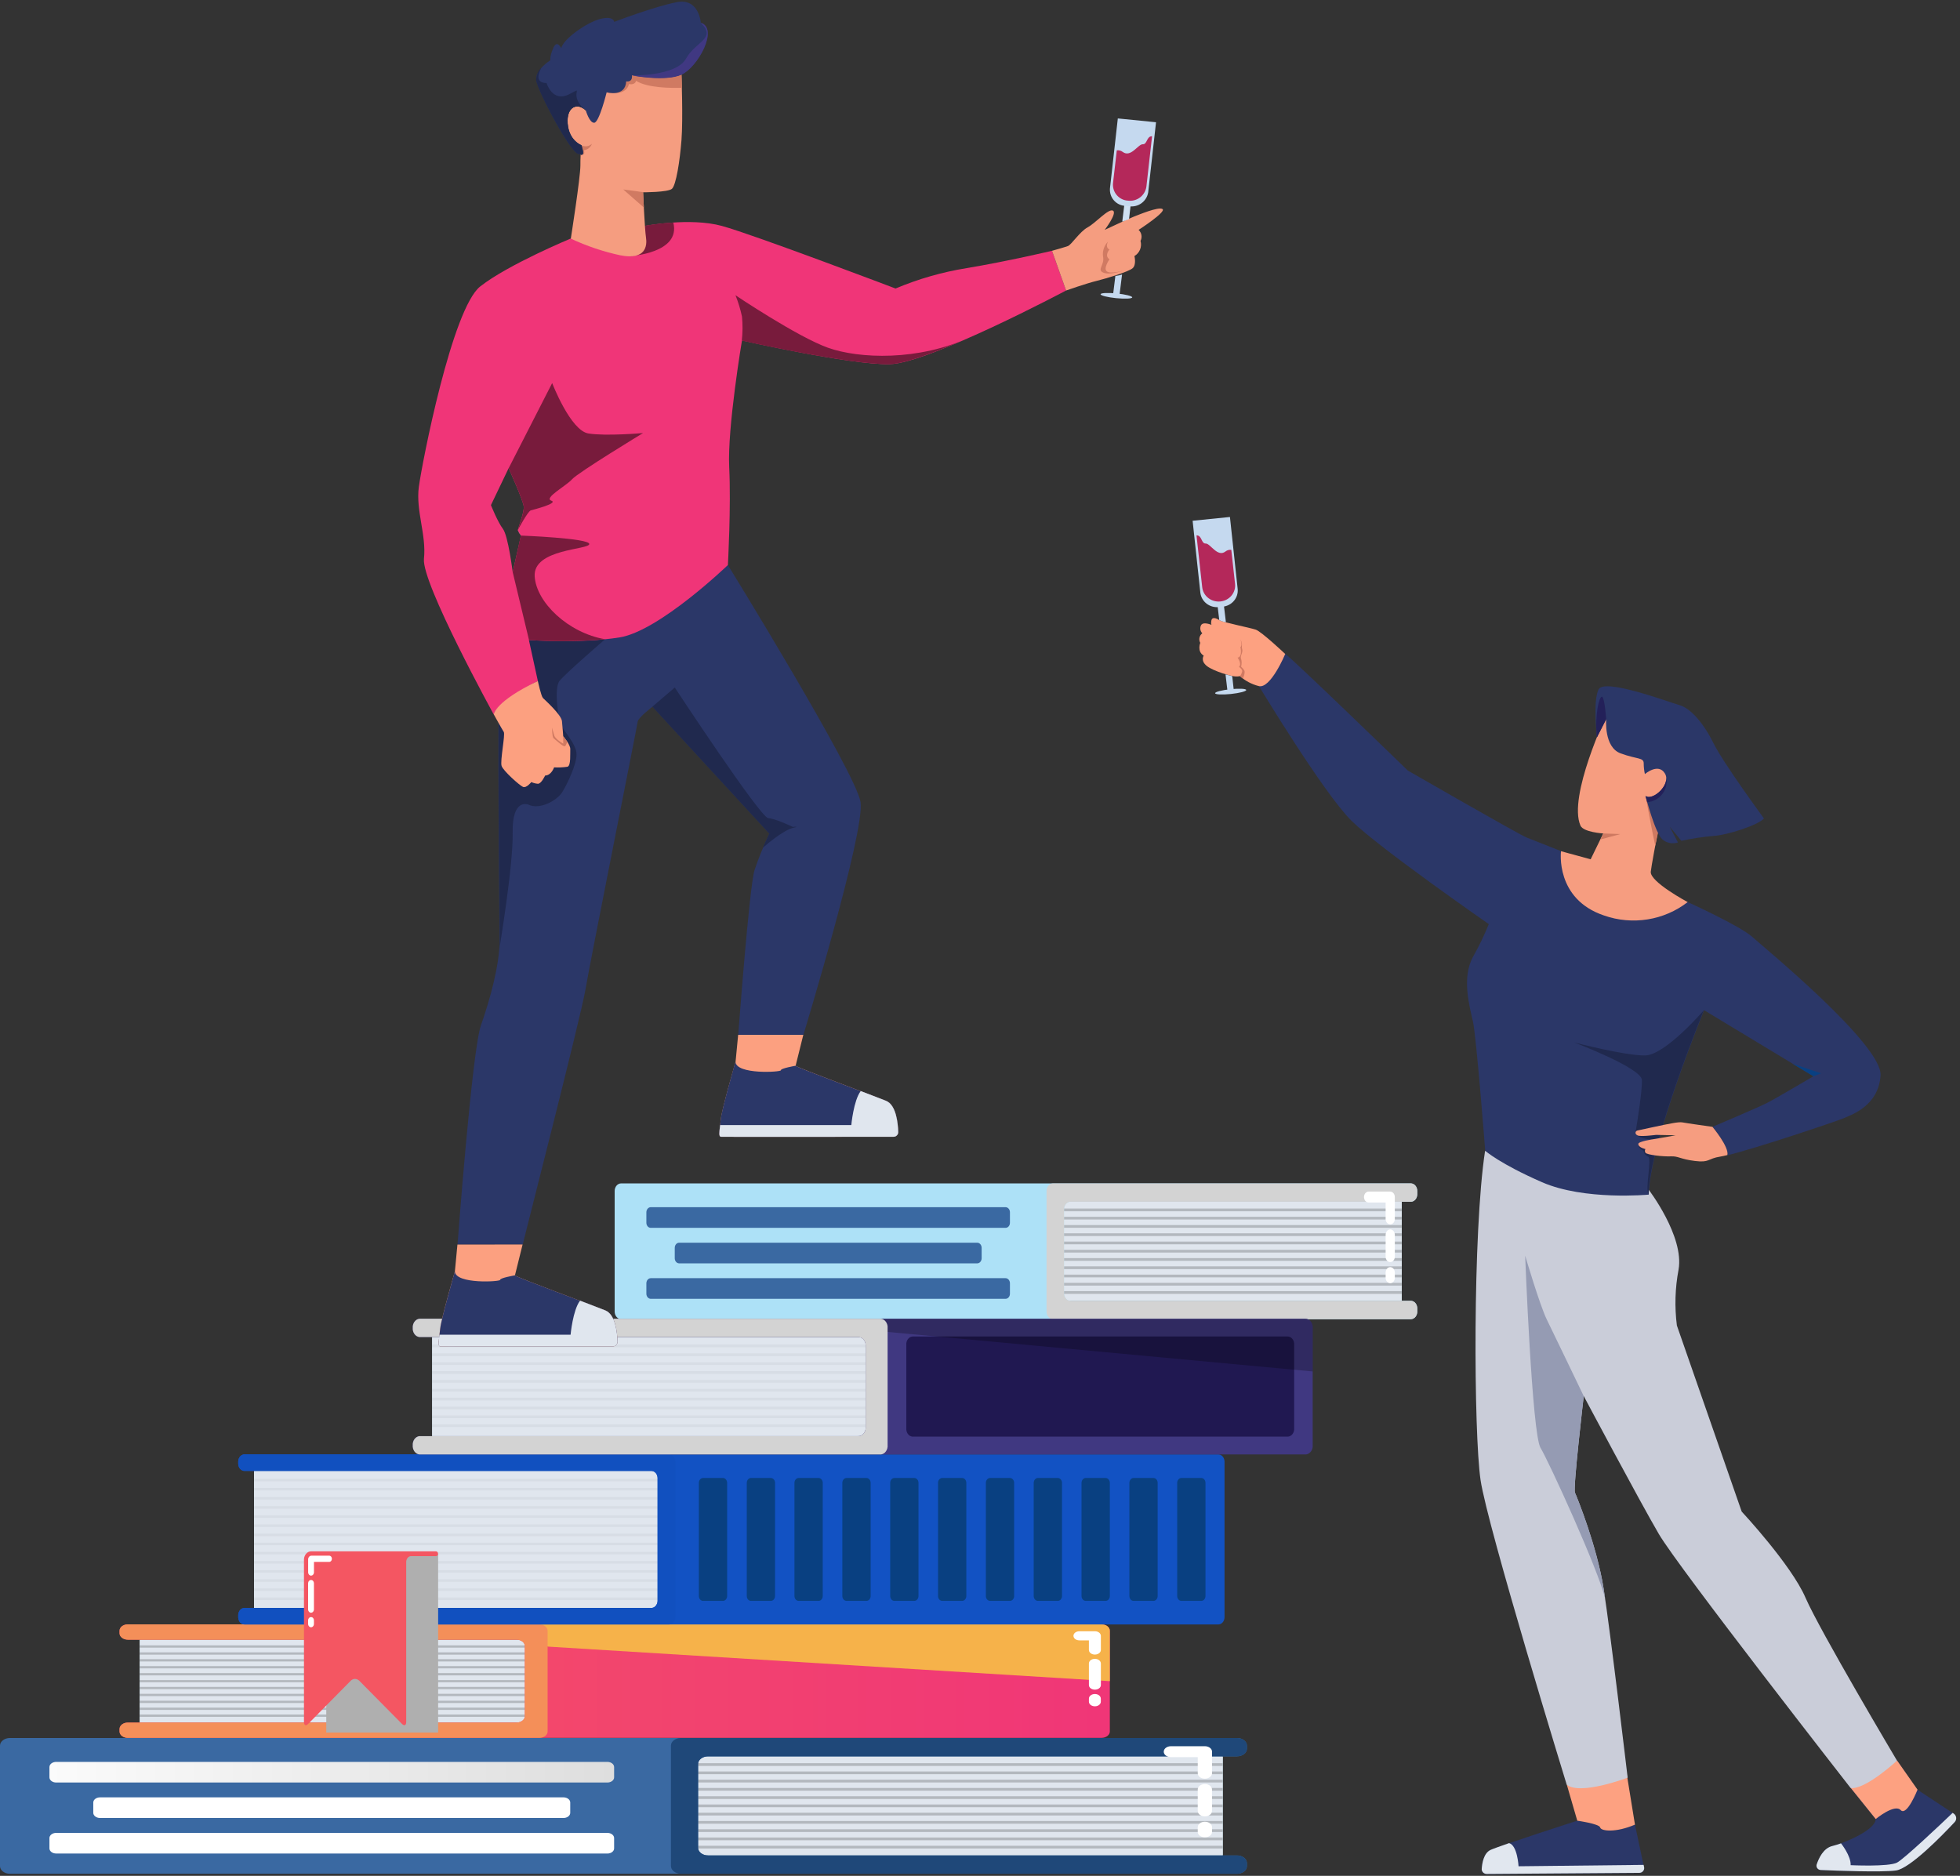 <svg width="513" height="491" viewBox="0 0 513 491" fill="none" xmlns="http://www.w3.org/2000/svg">
<rect x="0" y="0" width="513" height="491" fill="#333333" stroke="none"/>
<path d="M390.121 484.238C392.763 483.019 412.829 476.57 412.829 476.57C412.829 476.57 418.585 477.332 418.811 478.332C419.036 479.332 422.946 479.713 427.945 477.599L428.004 477.961L430.302 488.829C430.329 489.015 430.313 489.204 430.255 489.382C430.196 489.561 430.098 489.725 429.966 489.862C429.834 489.999 429.673 490.105 429.493 490.174C429.313 490.242 429.12 490.271 428.927 490.258L389.188 490.544C389.01 490.553 388.831 490.526 388.664 490.466C388.497 490.406 388.344 490.313 388.216 490.194C388.087 490.074 387.985 489.93 387.915 489.771C387.846 489.612 387.811 489.44 387.813 489.267C387.881 487.705 388.313 485.067 390.121 484.238Z" fill="#2B3768"/>
<path d="M418.81 478.332C418.584 477.38 412.828 476.57 412.828 476.57L410.078 467.111L425.793 464.454L427.925 477.599C422.945 479.742 419.046 479.332 418.81 478.332Z" fill="#FDA181"/>
<path d="M428.927 490.22L389.188 490.506C389.013 490.515 388.838 490.489 388.673 490.432C388.509 490.374 388.358 490.284 388.23 490.169C388.101 490.053 387.998 489.914 387.927 489.759C387.855 489.604 387.816 489.437 387.812 489.267C387.911 487.677 388.343 485.038 390.15 484.209C390.828 483.895 392.655 483.257 394.982 482.438C397.173 483.019 397.458 488.496 397.458 488.496L430.194 488.134L430.332 488.801C430.358 488.988 430.34 489.179 430.279 489.358C430.219 489.538 430.117 489.702 429.982 489.838C429.847 489.975 429.682 490.08 429.499 490.146C429.317 490.212 429.121 490.237 428.927 490.22Z" fill="#E1E7EF"/>
<path d="M496.513 460.835L501.856 468.455L511.266 474.656C511.463 474.771 511.63 474.928 511.756 475.114C511.883 475.301 511.964 475.512 511.995 475.733C512.027 475.954 512.006 476.179 511.936 476.392C511.866 476.604 511.748 476.799 511.59 476.961C508.447 480.323 499.912 489.106 496.219 489.611C492.525 490.115 480.818 489.668 476.634 489.487C476.455 489.492 476.278 489.457 476.116 489.384C475.954 489.312 475.811 489.204 475.699 489.07C475.587 488.935 475.508 488.777 475.469 488.608C475.43 488.44 475.432 488.264 475.475 488.096C476.015 486.439 477.243 483.743 479.639 483.162C483.155 482.305 490.974 478.866 490.915 476.142L484.383 468.026L496.513 460.835Z" fill="#2B3768"/>
<path d="M490.942 476.132C490.942 476.132 495.853 472.074 497.473 473.789C499.094 475.503 501.883 468.445 501.883 468.445L496.54 460.825L484.41 468.007L490.942 476.132Z" fill="#FDA181"/>
<path d="M475.471 488.086C475.428 488.254 475.426 488.43 475.465 488.599C475.504 488.767 475.583 488.925 475.695 489.06C475.807 489.195 475.95 489.302 476.112 489.374C476.274 489.447 476.451 489.482 476.63 489.477C480.814 489.658 492.482 490.106 496.215 489.601C499.947 489.096 508.443 480.314 511.586 476.951C511.744 476.789 511.862 476.594 511.932 476.382C512.002 476.169 512.023 475.944 511.992 475.723C511.96 475.502 511.879 475.291 511.753 475.105C511.626 474.918 511.459 474.761 511.262 474.646L511.075 474.522C507.657 477.799 498.307 486.61 496.509 487.543C494.24 488.686 484.379 488.21 484.379 488.21C484.497 485.772 481.855 482.495 481.855 482.495C481.128 482.761 480.387 482.99 479.635 483.181C477.239 483.733 476.011 486.41 475.471 488.086Z" fill="#E1E7EF"/>
<path d="M431.482 311.353C431.482 311.353 440.862 323.574 439.34 332.309C438.425 337.139 438.276 342.076 438.898 346.949L455.86 395.652C455.86 395.652 468.806 409.531 472.558 418.189C476.31 426.848 496.513 460.844 496.513 460.844C496.513 460.844 488.351 468.464 484.383 468.026C484.383 468.026 439.291 410.293 434.164 401.51C429.037 392.728 414.52 365.419 414.52 365.419C414.52 365.419 411.691 389.537 412.212 390.69C412.732 391.842 417.938 404.568 419.726 415.837C421.513 427.105 426.012 465.302 426.012 465.302C426.012 465.302 413.508 470.064 410.051 467.111C410.051 467.111 389.297 399.596 387.51 387.375C385.722 375.154 385.437 322.441 388.698 301.237L431.482 311.353Z" fill="#CACDD9"/>
<path d="M399.188 328.67C399.188 328.67 400.975 375.268 403.205 378.964C405.434 382.66 418.439 411.093 420.118 418.456C419.981 417.503 419.843 416.551 419.725 415.827C417.938 404.559 412.732 391.823 412.211 390.68C411.691 389.537 414.52 365.438 414.52 365.438C414.52 365.438 406.662 349.073 404.845 345.378C403.028 341.682 399.188 328.67 399.188 328.67Z" fill="#959BB3"/>
<path d="M458.637 245.238C455.513 242.38 441.743 236.122 441.743 236.122L408.594 222.787C408.594 222.787 401.719 220.081 399.558 219.215C397.397 218.348 368.471 201.688 368.471 201.688C368.471 201.688 337.503 171.645 336.383 171.159C335.263 170.673 329.508 179.589 329.508 179.589C329.508 179.589 346.47 207.689 353.729 214.833C360.987 221.977 389.667 241.885 389.667 241.885C388.478 244.825 387.097 247.688 385.532 250.458C382.517 255.973 384.638 263.441 385.532 267.451C386.426 271.461 388.734 301.218 388.734 301.218C388.734 301.218 392.525 304.609 403.614 309.448C414.703 314.287 431.518 312.696 431.518 312.696C431.96 298.551 446.025 264.422 446.025 264.422L474.637 281.71C474.637 281.71 465.109 287.34 462.693 288.597C460.277 289.854 448.216 294.95 448.216 294.95C448.216 294.95 452.596 300.199 452.144 302.39C459.707 300.551 480.137 293.674 482.239 292.817C484.537 291.864 491.687 289.502 492.208 281.491C492.729 273.48 461.76 248.048 458.637 245.238Z" fill="#2B3768"/>
<path d="M430.583 276.262C425.299 276.338 412.059 272.871 412.059 272.871C412.059 272.871 429.62 279.538 429.738 282.682C429.866 285.435 428.51 293.798 428.147 295.97C428.085 296.138 428.055 296.315 428.059 296.493C428.235 298.037 432.4 298.313 432.4 298.313L428.785 299.494C428.825 299.875 428.975 300.237 429.219 300.539C429.462 300.841 429.789 301.07 430.16 301.199C430.208 301.534 430.343 301.852 430.552 302.122C430.762 302.392 431.04 302.605 431.359 302.742C432.419 303.123 430.553 311.048 431.447 312.706C431.889 298.56 445.954 264.431 445.954 264.431C445.954 264.431 435.867 276.185 430.583 276.262Z" fill="#20294E"/>
<path d="M448.212 294.951C448.212 294.951 441.406 293.998 440.355 293.789C439.304 293.579 436.426 294.274 435.561 294.417C434.697 294.56 429.167 295.808 428.598 295.903C428.028 295.998 427.763 296.808 428.598 297.199C429.433 297.589 433.45 297.056 433.45 297.056L438.567 297.161C438.567 297.161 433.951 298.018 433.204 298.113C432.458 298.208 428.794 298.78 428.794 299.428C428.794 300.38 430.67 300.771 430.67 300.771C430.575 300.912 430.525 301.078 430.525 301.247C430.525 301.416 430.575 301.581 430.67 301.723C430.994 302.285 435.306 302.771 437.3 302.676C439.294 302.58 439.716 303.4 443.625 303.885C447.534 304.371 446.837 303.276 450.285 302.733C450.746 302.657 451.375 302.523 452.111 302.342C452.632 300.237 448.212 294.951 448.212 294.951Z" fill="#F69D80"/>
<path d="M474.637 281.71L476.621 280.939L469.215 278.443L474.637 281.71Z" fill="#094082"/>
<path d="M336.387 171.178C336.387 171.178 330.2 165.33 328.687 164.815C327.174 164.301 320.112 162.91 319.189 162.339C318.266 161.767 317.225 161.386 317.048 162.463C316.871 163.539 317.156 163.587 317.156 163.587C317.156 163.587 314.809 162.539 314.308 163.749C314.165 164.085 314.124 164.453 314.19 164.811C314.256 165.169 314.427 165.501 314.681 165.768C314.302 166.056 314.041 166.465 313.944 166.921C313.847 167.378 313.92 167.854 314.151 168.264C314.151 168.264 313.227 170.502 315.054 171.616C315.054 171.616 314.141 172.95 315.869 174.322C317.598 175.693 322.44 177.084 323.422 177.065C323.798 177.087 324.175 177.058 324.542 176.979C325.936 178.221 327.622 179.114 329.453 179.58C332.557 180.399 336.387 171.178 336.387 171.178Z" fill="#FDA181"/>
<path d="M324.664 167.406C324.664 167.406 325.283 168.883 324.664 169.368C324.664 169.368 325.264 172.007 323.918 172.131C323.918 172.131 325.136 173.817 324.272 174.55C324.272 174.55 325.136 175.112 325.126 175.674C325.038 176.157 324.837 176.613 324.537 177.008L325.313 177.646C325.313 177.646 326.02 176.017 325.666 175.455C325.439 175.102 325.161 174.781 324.841 174.503C325.032 173.829 325.032 173.118 324.841 172.445C324.488 171.826 325.401 170.759 325.126 169.93C324.851 169.102 325.372 168.616 324.664 167.406Z" fill="#D17A62"/>
<path d="M322.18 181.653C324.429 181.418 326.221 180.947 326.183 180.602C326.144 180.257 324.29 180.168 322.041 180.403C319.792 180.638 318 181.108 318.038 181.453C318.077 181.798 319.931 181.888 322.18 181.653Z" fill="url(#paint0_linear_32_12059)"/>
<path d="M320.077 158.797L318.992 158.906C317.834 159.023 316.675 158.69 315.771 157.978C314.867 157.267 314.291 156.236 314.17 155.113L312.149 136.307L321.918 135.32L323.939 154.125C324.06 155.249 323.716 156.372 322.982 157.249C322.249 158.126 321.186 158.685 320.028 158.802L320.077 158.797Z" fill="url(#paint1_linear_32_12059)"/>
<path d="M315.574 142.269C316.773 142.212 318.649 145.974 320.741 144.355C320.951 144.184 321.196 144.057 321.46 143.983C321.724 143.909 322.001 143.89 322.273 143.926L323.255 152.832C323.315 153.38 323.263 153.933 323.101 154.461C322.94 154.989 322.673 155.481 322.315 155.908C321.958 156.336 321.516 156.69 321.017 156.952C320.517 157.214 319.97 157.377 319.405 157.433C318.267 157.548 317.128 157.22 316.239 156.522C315.35 155.824 314.782 154.812 314.661 153.709L313.168 140.135C314.622 140.088 314.376 142.326 315.574 142.269Z" fill="#B4285A"/>
<path d="M320.31 158.233L318.66 158.414L319.122 162.31C319.668 162.583 320.254 162.772 320.86 162.872L320.31 158.233Z" fill="url(#paint2_linear_32_12059)"/>
<path d="M322.583 177.56L322.504 176.97L320.785 176.522V176.741L321.257 180.723L322.907 180.532L322.583 177.56Z" fill="url(#paint3_linear_32_12059)"/>
<path d="M420.535 186.981C420.535 186.981 410.34 208.47 413.66 216.1C414.416 217.843 419.622 218.157 419.622 218.157L416.332 224.92L408.572 222.805C408.572 222.805 406.961 235.312 419.848 239.637C423.499 240.915 427.428 241.264 431.258 240.648C435.087 240.033 438.69 238.474 441.721 236.122C441.721 236.122 431.791 230.816 432.066 228.168C432.341 225.52 436.643 203.221 437.596 199.811C438.549 196.401 420.535 186.981 420.535 186.981Z" fill="#F69D80"/>
<path d="M419.653 218.157L424.092 218.319L418.887 219.729L419.653 218.157Z" fill="#CE7961"/>
<path d="M430.691 208.327C430.691 208.327 432.734 219.291 433.245 221.396L434.375 215.995L430.691 208.327Z" fill="#CE7961"/>
<path d="M430.522 202.621C430.522 202.621 434.009 199.592 435.757 202.44C437.505 205.288 432.594 209.727 430.689 208.327C430.689 208.327 433.184 218.138 435.158 219.757C435.701 220.213 436.358 220.523 437.063 220.655C437.768 220.787 438.496 220.737 439.175 220.51L437.014 216.366L440.069 220.081C442.826 219.478 445.622 219.055 448.437 218.814C452.081 218.595 460.125 216.004 461.687 214.233C461.687 214.233 451.04 199.726 448.516 194.601C445.991 189.476 442.623 185.438 439.588 184.571C436.553 183.704 419.944 177.455 418.412 180.437C416.879 183.418 417.96 193.001 417.96 193.001L420.396 188.238C420.396 188.238 419.757 195.573 424.167 197.192C428.577 198.811 430.217 198.221 430.217 199.821C430.222 200.762 430.324 201.7 430.522 202.621Z" fill="#2B3768"/>
<path d="M436.113 203.603C436.29 206.336 432.351 209.546 430.691 208.365C430.691 208.365 430.858 209.004 431.133 209.985C431.906 209.914 432.655 209.688 433.333 209.321C434.01 208.955 434.602 208.456 435.07 207.856C435.539 207.255 435.873 206.568 436.053 205.835C436.232 205.103 436.253 204.343 436.113 203.603Z" fill="#232059"/>
<path d="M420.396 188.267C420.396 188.267 419.983 182.151 419.227 182.361C418.471 182.571 417.371 187.333 417.96 193.01L420.396 188.267Z" fill="#232059"/>
<path d="M320.033 459.716H164.242V485.653H320.033V459.716Z" fill="#C9EAF4"/>
<path d="M320.033 459.716H164.242V485.653H320.033V459.716Z" fill="#E0E6EE"/>
<path opacity="0.2" d="M181.285 477.358H320.009V476.645H181.285V477.358ZM181.285 475.202H320.009V474.488H181.285V475.202ZM181.285 483.845H320.009V483.131H181.285V483.845ZM181.285 479.523H320.009V478.81H181.285V479.523ZM181.285 473.037H320.009V472.324H181.285V473.037ZM181.285 481.688H320.009V480.966H181.285V481.688ZM181.285 470.88H320.009V470.167H181.285V470.88ZM181.285 464.394H320.009V463.681H181.285V464.394ZM181.285 461.516V462.237H320.009V461.516H181.285ZM181.285 468.716H320.009V468.002H181.285V468.716ZM181.285 466.559H320.009V465.837H181.285V466.559Z" fill="black"/>
<path d="M323.755 454.925C325.19 454.925 326.355 455.825 326.355 456.919V457.73C326.355 458.824 325.19 459.724 323.755 459.724H185.323C183.888 459.724 182.716 460.624 182.716 461.719V483.659C182.716 484.761 183.888 485.661 185.323 485.661H323.755C325.19 485.661 326.355 486.553 326.355 487.656V488.466C326.355 489.561 325.19 490.461 323.755 490.461H2.6C1.172 490.461 0 489.561 0 488.466V456.919C0 455.825 1.172 454.925 2.6 454.925H323.755Z" fill="#3A69A2"/>
<path d="M175.605 488.41V456.919C175.605 455.825 176.777 454.925 178.205 454.925H323.785C325.22 454.925 326.384 455.825 326.384 456.919V457.73C326.384 458.824 325.22 459.724 323.785 459.724H185.325C183.89 459.724 182.718 460.624 182.718 461.719V483.659C182.718 484.761 183.89 485.661 185.325 485.661H323.757C325.192 485.661 326.357 486.553 326.357 487.656V488.466C326.357 489.561 325.192 490.461 323.757 490.461H178.177C176.777 490.437 175.605 489.537 175.605 488.41Z" fill="#1F4879"/>
<g style="mix-blend-mode:color-burn">
<path style="mix-blend-mode:color-burn" d="M158.975 466.575C159.945 466.575 160.736 465.967 160.736 465.229V462.53C160.736 461.784 159.945 461.176 158.975 461.176H14.698C13.728 461.176 12.938 461.784 12.938 462.53V465.229C12.938 465.967 13.728 466.575 14.698 466.575H158.975Z" fill="url(#paint4_linear_32_12059)"/>
<path style="mix-blend-mode:color-burn" d="M147.491 475.859C148.462 475.859 149.252 475.251 149.252 474.505V471.805C149.252 471.067 148.462 470.459 147.491 470.459H26.175C25.211 470.459 24.414 471.067 24.414 471.805V474.505C24.414 475.251 25.211 475.859 26.175 475.859H147.491Z" fill="url(#paint5_linear_32_12059)"/>
<path style="mix-blend-mode:color-burn" d="M158.975 485.166C159.945 485.166 160.736 484.566 160.736 483.821V481.113C160.736 480.367 159.945 479.759 158.975 479.759H14.698C13.728 479.759 12.938 480.367 12.938 481.113V483.812C12.938 484.558 13.728 485.158 14.698 485.158L158.975 485.166Z" fill="url(#paint6_linear_32_12059)"/>
</g>
<path d="M315.357 476.84C314.324 476.84 313.492 477.48 313.492 478.275V479.491C313.492 480.302 314.324 480.918 315.357 480.918C316.39 480.918 317.236 480.302 317.236 479.491V478.275C317.236 477.48 316.39 476.84 315.357 476.84Z" fill="url(#paint7_linear_32_12059)"/>
<path d="M315.357 466.972C314.324 466.972 313.492 467.613 313.492 468.408V474.01C313.492 474.821 314.324 475.445 315.357 475.445C316.39 475.445 317.222 474.805 317.222 474.01V468.408C317.236 467.613 316.39 466.972 315.357 466.972Z" fill="url(#paint8_linear_32_12059)"/>
<path d="M315.36 457.073H306.465C305.433 457.073 304.594 457.714 304.594 458.508C304.594 459.303 305.433 459.935 306.465 459.935H313.495V464.143C313.495 464.954 314.327 465.57 315.36 465.57C316.393 465.57 317.238 464.897 317.238 464.143V458.508C317.238 457.714 316.393 457.073 315.36 457.073Z" fill="url(#paint9_linear_32_12059)"/>
<path d="M366.878 314.538H266.602V340.475H366.878V314.538Z" fill="#C9EAF4"/>
<path d="M366.878 314.538H266.602V340.475H366.878V314.538Z" fill="#E0E6EE"/>
<path opacity="0.2" d="M277.57 332.189H366.873V331.467H277.57V332.189ZM277.57 330.024H366.873V329.311H277.57V330.024ZM277.57 338.667H366.873V337.953H277.57V338.667ZM277.57 334.346H366.873V333.632H277.57V334.346ZM277.57 327.859H366.873V327.138H277.57V327.859ZM277.57 336.502H366.873V335.781H277.57V336.502ZM277.57 325.695H366.873V324.981H277.57V325.695ZM277.57 319.208H366.873V318.495H277.57V319.208ZM277.57 316.33V317.052H366.873V316.33H277.57ZM277.57 323.53H366.873V322.816H277.57V323.53ZM277.57 321.373H366.873V320.66H277.57V321.373Z" fill="black"/>
<path d="M369.273 309.755C369.72 309.761 370.147 309.975 370.46 310.348C370.774 310.722 370.947 311.226 370.944 311.749V312.56C370.947 313.083 370.774 313.587 370.46 313.961C370.147 314.335 369.72 314.548 369.273 314.554H280.164C279.717 314.561 279.29 314.774 278.977 315.148C278.664 315.522 278.49 316.026 278.493 316.549V338.497C278.49 339.02 278.664 339.524 278.977 339.898C279.29 340.271 279.717 340.485 280.164 340.491H369.273C369.72 340.498 370.147 340.711 370.46 341.085C370.774 341.459 370.947 341.962 370.944 342.486V343.297C370.947 343.82 370.774 344.323 370.46 344.697C370.147 345.071 369.72 345.285 369.273 345.291H162.557C162.109 345.285 161.681 345.071 161.367 344.698C161.052 344.324 160.877 343.821 160.879 343.297V311.749C160.877 311.489 160.919 311.232 161.002 310.991C161.086 310.75 161.209 310.531 161.365 310.346C161.52 310.16 161.706 310.013 161.91 309.911C162.115 309.81 162.334 309.757 162.557 309.755H369.273Z" fill="url(#paint10_linear_32_12059)"/>
<g style="mix-blend-mode:color-burn">
<path d="M273.914 343.28V311.749C273.912 311.489 273.954 311.232 274.038 310.991C274.121 310.75 274.244 310.531 274.4 310.346C274.556 310.16 274.741 310.013 274.946 309.911C275.15 309.81 275.37 309.757 275.592 309.755H369.276C369.723 309.761 370.15 309.975 370.463 310.348C370.777 310.722 370.95 311.226 370.947 311.749V312.56C370.95 313.083 370.777 313.587 370.463 313.961C370.15 314.335 369.723 314.548 369.276 314.554H280.167C279.72 314.561 279.293 314.774 278.98 315.148C278.667 315.522 278.493 316.026 278.496 316.549V338.497C278.493 339.02 278.667 339.524 278.98 339.898C279.293 340.271 279.72 340.485 280.167 340.491H369.276C369.723 340.498 370.15 340.711 370.463 341.085C370.777 341.459 370.95 341.962 370.947 342.486V343.297C370.95 343.82 370.777 344.323 370.463 344.697C370.15 345.071 369.723 345.285 369.276 345.291H275.592C275.369 345.288 275.148 345.233 274.943 345.131C274.738 345.028 274.553 344.879 274.397 344.692C274.241 344.505 274.118 344.285 274.035 344.042C273.953 343.8 273.911 343.541 273.914 343.28Z" fill="#D3D3D3"/>
</g>
<path d="M263.206 321.389C263.356 321.388 263.505 321.353 263.643 321.284C263.781 321.216 263.906 321.116 264.011 320.991C264.116 320.866 264.199 320.718 264.255 320.555C264.31 320.393 264.338 320.219 264.336 320.043V317.335C264.338 317.16 264.311 316.985 264.255 316.822C264.199 316.659 264.116 316.51 264.011 316.385C263.906 316.259 263.781 316.159 263.643 316.089C263.505 316.02 263.357 315.984 263.206 315.981H170.313C170.009 315.986 169.719 316.131 169.506 316.384C169.293 316.638 169.174 316.98 169.176 317.335V320.035C169.174 320.214 169.203 320.392 169.261 320.558C169.319 320.724 169.405 320.874 169.513 321.001C169.622 321.127 169.751 321.226 169.893 321.293C170.035 321.36 170.187 321.393 170.341 321.389H263.206Z" fill="#3A69A2"/>
<path d="M255.815 330.681C256.114 330.67 256.398 330.524 256.606 330.273C256.814 330.021 256.931 329.685 256.931 329.335V326.627C256.931 326.273 256.812 325.933 256.599 325.681C256.386 325.429 256.097 325.285 255.794 325.281H177.735C177.433 325.285 177.145 325.429 176.933 325.681C176.721 325.934 176.604 326.273 176.605 326.627V329.335C176.604 329.688 176.721 330.028 176.933 330.28C177.145 330.533 177.433 330.677 177.735 330.681H255.815Z" fill="#3A69A2"/>
<path d="M263.206 339.964C263.357 339.962 263.505 339.925 263.643 339.856C263.781 339.787 263.906 339.687 264.011 339.561C264.116 339.435 264.199 339.287 264.255 339.123C264.31 338.96 264.338 338.786 264.336 338.61V335.91C264.338 335.557 264.22 335.217 264.009 334.965C263.797 334.713 263.509 334.569 263.206 334.564H170.313C170.01 334.569 169.721 334.712 169.508 334.964C169.295 335.216 169.176 335.556 169.176 335.91V338.61C169.174 338.966 169.292 339.308 169.505 339.561C169.718 339.815 170.009 339.96 170.313 339.964H263.206Z" fill="#3A69A2"/>
<path d="M363.867 331.67C363.546 331.674 363.24 331.827 363.015 332.094C362.791 332.362 362.666 332.722 362.668 333.097V334.362C362.655 334.556 362.677 334.75 362.731 334.934C362.786 335.117 362.873 335.285 362.986 335.428C363.099 335.57 363.235 335.684 363.388 335.762C363.54 335.839 363.704 335.879 363.87 335.879C364.036 335.879 364.201 335.839 364.353 335.762C364.505 335.684 364.642 335.57 364.755 335.428C364.868 335.285 364.954 335.117 365.009 334.934C365.064 334.75 365.086 334.556 365.073 334.362V333.113C365.076 332.926 365.047 332.739 364.987 332.565C364.928 332.39 364.84 332.231 364.728 332.097C364.615 331.963 364.482 331.856 364.334 331.783C364.186 331.709 364.027 331.671 363.867 331.67Z" fill="url(#paint11_linear_32_12059)"/>
<path d="M363.867 321.795C363.707 321.797 363.55 321.836 363.404 321.909C363.257 321.982 363.124 322.088 363.013 322.222C362.902 322.355 362.814 322.513 362.755 322.686C362.695 322.859 362.666 323.043 362.668 323.23V328.832C362.655 329.026 362.677 329.221 362.731 329.404C362.786 329.587 362.873 329.756 362.986 329.898C363.099 330.041 363.235 330.154 363.388 330.232C363.54 330.31 363.704 330.35 363.87 330.35C364.036 330.35 364.201 330.31 364.353 330.232C364.505 330.154 364.642 330.041 364.755 329.898C364.868 329.756 364.954 329.587 365.009 329.404C365.064 329.221 365.086 329.026 365.073 328.832V323.23C365.075 323.043 365.045 322.857 364.985 322.684C364.926 322.51 364.837 322.352 364.725 322.219C364.613 322.085 364.479 321.979 364.332 321.907C364.185 321.834 364.027 321.796 363.867 321.795Z" fill="url(#paint12_linear_32_12059)"/>
<path d="M363.865 311.895H358.139C357.83 311.922 357.542 312.085 357.331 312.35C357.121 312.616 357.004 312.964 357.004 313.326C357.004 313.688 357.121 314.037 357.331 314.302C357.542 314.568 357.83 314.73 358.139 314.757H362.666V318.957C362.653 319.151 362.675 319.346 362.729 319.529C362.784 319.712 362.871 319.881 362.984 320.023C363.097 320.166 363.233 320.279 363.386 320.357C363.538 320.435 363.702 320.475 363.868 320.475C364.034 320.475 364.199 320.435 364.351 320.357C364.503 320.279 364.64 320.166 364.753 320.023C364.866 319.881 364.952 319.712 365.007 319.529C365.062 319.346 365.084 319.151 365.071 318.957V313.322C365.072 313.136 365.042 312.951 364.981 312.779C364.921 312.606 364.833 312.449 364.721 312.317C364.609 312.184 364.475 312.079 364.329 312.006C364.182 311.934 364.024 311.896 363.865 311.895Z" fill="url(#paint13_linear_32_12059)"/>
<path d="M152.845 429.19H36.582V450.895H152.845V429.19Z" fill="#C9EAF4"/>
<path d="M152.845 429.19H36.582V450.895H152.845V429.19Z" fill="#E0E6EE"/>
<path opacity="0.2" d="M36.582 443.955H152.852V443.355H36.582V443.955ZM36.582 442.147H152.852V441.547H36.582V442.147ZM36.582 449.379H152.852V448.779H36.582V449.379ZM36.582 445.763H152.852V445.163H36.582V445.763ZM36.582 440.339H152.852V439.763H36.582V440.339ZM36.582 447.571H152.852V446.971H36.582V447.571ZM36.582 438.531H152.852V437.931H36.582V438.531ZM36.582 433.106H152.852V432.506H36.582V433.106ZM36.582 430.674V431.274H152.852V430.674H36.582ZM36.582 436.698H152.852V436.098H36.582V436.698ZM36.582 434.89H152.852V434.29H36.582V434.89Z" fill="black"/>
<path d="M33.466 425.169C32.267 425.169 31.289 425.923 31.289 426.839V427.512C31.289 428.428 32.267 429.182 33.466 429.182H135.191C136.391 429.182 137.368 429.928 137.368 430.844V449.208C137.368 450.133 136.391 450.878 135.191 450.878H33.466C32.267 450.878 31.289 451.632 31.289 452.549V453.222C31.289 454.138 32.267 454.884 33.466 454.884H288.3C289.499 454.884 290.483 454.138 290.483 453.222V426.847C290.483 425.931 289.499 425.177 288.3 425.177L33.466 425.169Z" fill="url(#paint14_linear_32_12059)"/>
<path d="M288.297 425.169H138.641L143.327 430.99L290.48 440.038V426.847C290.48 425.931 289.51 425.169 288.297 425.169Z" fill="url(#paint15_linear_32_12059)"/>
<g style="mix-blend-mode:multiply" opacity="0.1">
<path d="M288.297 425.169H138.641L143.327 430.99L290.48 440.038V426.847C290.48 425.931 289.51 425.169 288.297 425.169Z" fill="#A50970"/>
</g>
<path d="M143.33 453.23V426.847C143.33 425.931 142.353 425.177 141.153 425.177H33.466C32.267 425.177 31.289 425.931 31.289 426.847V427.52C31.289 428.436 32.267 429.19 33.466 429.19H135.191C136.391 429.19 137.368 429.936 137.368 430.852V449.216C137.368 450.141 136.391 450.887 135.191 450.887H33.466C32.267 450.887 31.289 451.641 31.289 452.557V453.23C31.289 454.146 32.267 454.892 33.466 454.892H141.16C142.353 454.892 143.33 454.146 143.33 453.23Z" fill="#F48F59"/>
<path d="M286.571 443.411C285.704 443.411 285.004 443.946 285.004 444.611V445.422C285.004 446.087 285.697 446.622 286.571 446.622C287.444 446.622 288.123 446.071 288.123 445.438V444.628C288.123 443.946 287.43 443.411 286.571 443.411Z" fill="url(#paint16_linear_32_12059)"/>
<path d="M286.571 434.201C285.704 434.201 285.004 434.744 285.004 435.401V441.076C285.004 441.733 285.697 442.268 286.571 442.268C287.444 442.268 288.137 441.733 288.137 441.076V435.401C288.123 434.744 287.43 434.201 286.571 434.201Z" fill="url(#paint17_linear_32_12059)"/>
<path d="M286.569 426.977H282.528C281.661 426.977 280.961 427.512 280.961 428.177C280.961 428.842 281.654 429.369 282.528 429.369H285.003V431.882C285.003 432.547 285.696 433.082 286.569 433.082C287.443 433.082 288.136 432.547 288.136 431.882V428.177C288.122 427.512 287.429 426.977 286.569 426.977Z" fill="url(#paint18_linear_32_12059)"/>
<path d="M184.219 385.011H66.5V420.88H184.219V385.011Z" fill="#C9EAF4"/>
<path d="M184.219 385.011H66.5V420.88H184.219V385.011Z" fill="#E0E6EE"/>
<g opacity="0.2">
<path opacity="0.2" d="M179.404 394.254H66.504V394.902H179.404V394.254Z" fill="black"/>
<path opacity="0.2" d="M179.404 399.037H66.504V399.686H179.404V399.037Z" fill="black"/>
<path opacity="0.2" d="M179.404 401.429H66.504V402.078H179.404V401.429Z" fill="black"/>
<path opacity="0.2" d="M179.404 403.821H66.504V404.47H179.404V403.821Z" fill="black"/>
<path opacity="0.2" d="M179.404 387.078H66.504V387.727H179.404V387.078Z" fill="black"/>
<path opacity="0.2" d="M179.404 389.47H66.504V390.119H179.404V389.47Z" fill="black"/>
<path opacity="0.2" d="M179.404 391.862H66.504V392.511H179.404V391.862Z" fill="black"/>
<path opacity="0.2" d="M179.404 396.646H66.504V397.294H179.404V396.646Z" fill="black"/>
<path opacity="0.2" d="M179.404 406.213H66.504V406.861H179.404V406.213Z" fill="black"/>
<path opacity="0.2" d="M179.404 408.605H66.504V409.253H179.404V408.605Z" fill="black"/>
<path opacity="0.2" d="M179.404 410.996H66.504V411.645H179.404V410.996Z" fill="black"/>
<path opacity="0.2" d="M179.404 413.38H66.504V414.029H179.404V413.38Z" fill="black"/>
<path opacity="0.2" d="M179.404 415.772H66.504V416.42H179.404V415.772Z" fill="black"/>
<path opacity="0.2" d="M179.404 418.164H66.504V418.812H179.404V418.164Z" fill="black"/>
</g>
<path d="M64.057 380.69C63.627 380.667 63.208 380.844 62.889 381.181C62.57 381.517 62.377 381.988 62.352 382.49V383.211C62.377 383.713 62.57 384.183 62.889 384.52C63.208 384.857 63.627 385.033 64.057 385.011H170.406C170.837 384.989 171.258 385.166 171.577 385.505C171.896 385.844 172.088 386.316 172.112 386.819V419.08C172.087 419.582 171.894 420.052 171.575 420.389C171.255 420.726 170.836 420.902 170.406 420.88H64.057C63.627 420.858 63.208 421.034 62.889 421.371C62.57 421.708 62.377 422.178 62.352 422.68V423.401C62.377 423.903 62.57 424.373 62.889 424.71C63.208 425.047 63.627 425.223 64.057 425.201H318.794C319.223 425.223 319.643 425.047 319.962 424.71C320.281 424.373 320.474 423.903 320.499 423.401V382.49C320.474 381.988 320.281 381.517 319.962 381.181C319.643 380.844 319.223 380.667 318.794 380.69H64.057Z" fill="url(#paint19_linear_32_12059)"/>
<path d="M176.777 423.401V382.49C176.752 381.986 176.558 381.515 176.238 381.178C175.917 380.841 175.496 380.665 175.065 380.69H64.057C63.627 380.667 63.208 380.844 62.889 381.181C62.57 381.517 62.377 381.988 62.352 382.49V383.211C62.377 383.713 62.57 384.183 62.889 384.52C63.208 384.857 63.627 385.033 64.057 385.011H170.406C170.837 384.989 171.258 385.166 171.577 385.505C171.896 385.844 172.088 386.316 172.112 386.819V419.08C172.087 419.582 171.894 420.052 171.575 420.389C171.255 420.726 170.836 420.902 170.406 420.88H64.057C63.627 420.858 63.208 421.034 62.889 421.371C62.57 421.708 62.377 422.178 62.352 422.68V423.401C62.377 423.903 62.57 424.373 62.889 424.71C63.208 425.047 63.627 425.223 64.057 425.201H175.065C175.496 425.226 175.917 425.05 176.238 424.713C176.558 424.376 176.752 423.905 176.777 423.401Z" fill="#1150BF"/>
<path d="M190.318 417.815C190.302 418.154 190.172 418.472 189.956 418.7C189.741 418.928 189.457 419.047 189.167 419.031H184.072C183.78 419.049 183.495 418.931 183.278 418.703C183.061 418.475 182.93 418.156 182.914 417.815V388.076C182.932 387.736 183.063 387.418 183.28 387.191C183.497 386.963 183.781 386.844 184.072 386.86H189.167C189.457 386.846 189.739 386.966 189.954 387.193C190.169 387.421 190.3 387.738 190.318 388.076V417.815Z" fill="#094081"/>
<path d="M202.854 417.815C202.838 418.154 202.708 418.472 202.492 418.7C202.277 418.928 201.993 419.047 201.703 419.031H196.615C196.323 419.049 196.038 418.931 195.821 418.703C195.604 418.475 195.473 418.156 195.457 417.815V388.076C195.475 387.736 195.606 387.418 195.823 387.191C196.04 386.963 196.324 386.844 196.615 386.86H201.71C202 386.846 202.282 386.966 202.497 387.193C202.712 387.421 202.843 387.738 202.861 388.076L202.854 417.815Z" fill="#094081"/>
<path d="M215.334 417.815C215.327 417.984 215.292 418.149 215.23 418.301C215.168 418.453 215.082 418.59 214.975 418.703C214.868 418.816 214.743 418.903 214.607 418.959C214.471 419.016 214.327 419.04 214.184 419.031H209.095C208.804 419.049 208.519 418.931 208.302 418.703C208.085 418.475 207.954 418.156 207.938 417.815V388.076C207.955 387.736 208.087 387.418 208.303 387.191C208.52 386.963 208.804 386.844 209.095 386.86H214.191C214.481 386.844 214.764 386.963 214.98 387.191C215.195 387.419 215.325 387.737 215.341 388.076L215.334 417.815Z" fill="#094081"/>
<path d="M227.879 417.815C227.863 418.156 227.732 418.475 227.515 418.703C227.298 418.931 227.013 419.049 226.722 419.031H221.626C221.335 419.049 221.05 418.931 220.833 418.703C220.616 418.475 220.485 418.156 220.469 417.815V388.076C220.487 387.736 220.618 387.418 220.835 387.191C221.051 386.963 221.336 386.844 221.626 386.86H226.722C227.013 386.844 227.297 386.963 227.514 387.191C227.73 387.418 227.862 387.736 227.879 388.076V417.815Z" fill="#094081"/>
<path d="M240.4 417.815C240.384 418.156 240.253 418.475 240.036 418.703C239.819 418.931 239.533 419.049 239.242 419.031H234.147C234.003 419.04 233.859 419.016 233.723 418.959C233.588 418.903 233.463 418.816 233.356 418.703C233.249 418.59 233.162 418.453 233.1 418.301C233.039 418.149 233.003 417.984 232.996 417.815V388.076C233.012 387.737 233.142 387.419 233.358 387.191C233.573 386.963 233.857 386.844 234.147 386.86H239.242C239.533 386.844 239.817 386.963 240.034 387.191C240.251 387.418 240.382 387.736 240.4 388.076V417.815Z" fill="#094081"/>
<path d="M252.92 417.815C252.904 418.156 252.773 418.475 252.556 418.703C252.339 418.931 252.053 419.049 251.762 419.031H246.667C246.377 419.047 246.093 418.928 245.877 418.7C245.662 418.472 245.532 418.154 245.516 417.815V388.076C245.534 387.737 245.664 387.421 245.879 387.193C246.094 386.966 246.377 386.846 246.667 386.86H251.762C252.053 386.844 252.337 386.963 252.554 387.19C252.77 387.418 252.902 387.736 252.92 388.076V417.815Z" fill="#094081"/>
<path d="M265.439 417.815C265.423 418.156 265.292 418.475 265.075 418.703C264.858 418.931 264.572 419.049 264.281 419.031H259.186C258.896 419.047 258.612 418.928 258.397 418.7C258.181 418.472 258.051 418.154 258.035 417.815V388.076C258.053 387.738 258.183 387.421 258.399 387.193C258.614 386.966 258.896 386.846 259.186 386.86H264.281C264.572 386.844 264.856 386.963 265.073 387.191C265.29 387.418 265.421 387.736 265.439 388.076V417.815Z" fill="#094081"/>
<path d="M315.517 417.815C315.51 417.984 315.475 418.149 315.413 418.301C315.351 418.453 315.264 418.59 315.157 418.703C315.05 418.816 314.926 418.903 314.79 418.959C314.654 419.016 314.51 419.04 314.366 419.031H309.271C308.98 419.049 308.694 418.931 308.477 418.703C308.26 418.475 308.129 418.156 308.113 417.815V388.076C308.131 387.736 308.263 387.418 308.479 387.191C308.696 386.963 308.98 386.844 309.271 386.86H314.366C314.656 386.844 314.94 386.963 315.155 387.191C315.371 387.419 315.501 387.737 315.517 388.076V417.815Z" fill="#094081"/>
<path d="M303.001 417.815C302.985 418.154 302.855 418.472 302.64 418.7C302.424 418.928 302.141 419.047 301.851 419.031H296.755C296.464 419.049 296.179 418.931 295.962 418.703C295.745 418.475 295.614 418.156 295.598 417.815V388.076C295.616 387.736 295.747 387.418 295.964 387.191C296.18 386.963 296.465 386.844 296.755 386.86H301.851C302.14 386.846 302.423 386.966 302.638 387.193C302.853 387.421 302.984 387.738 303.001 388.076V417.815Z" fill="#094081"/>
<path d="M277.962 417.815C277.946 418.154 277.816 418.472 277.601 418.7C277.385 418.928 277.102 419.047 276.812 419.031H271.716C271.425 419.049 271.14 418.931 270.923 418.703C270.706 418.475 270.575 418.156 270.559 417.815V388.076C270.576 387.736 270.708 387.418 270.925 387.191C271.141 386.963 271.426 386.844 271.716 386.86H276.812C277.101 386.846 277.384 386.966 277.599 387.193C277.814 387.421 277.945 387.738 277.962 388.076V417.815Z" fill="#094081"/>
<path d="M290.478 417.815C290.462 418.154 290.332 418.472 290.116 418.7C289.901 418.928 289.617 419.047 289.327 419.031H284.232C283.941 419.049 283.655 418.931 283.438 418.703C283.221 418.475 283.09 418.156 283.074 417.815V388.076C283.092 387.736 283.224 387.418 283.44 387.191C283.657 386.963 283.941 386.844 284.232 386.86H289.327C289.617 386.846 289.899 386.966 290.115 387.193C290.33 387.421 290.46 387.738 290.478 388.076V417.815Z" fill="#094081"/>
<path style="mix-blend-mode:color-burn" d="M114.674 406.715H85.398V453.497H114.674V406.715Z" fill="url(#paint20_linear_32_12059)"/>
<path d="M81.541 406.067H114.123C114.265 406.067 114.401 406.133 114.501 406.25C114.601 406.367 114.657 406.526 114.657 406.691C114.657 406.857 114.601 407.016 114.501 407.133C114.401 407.25 114.265 407.316 114.123 407.316H107.704C107.532 407.303 107.359 407.331 107.196 407.397C107.034 407.463 106.883 407.566 106.755 407.7C106.626 407.835 106.521 407.997 106.446 408.179C106.371 408.36 106.327 408.557 106.318 408.759V450.733C106.318 451.616 105.818 451.843 105.208 451.227L94.019 439.917C93.709 439.618 93.32 439.454 92.917 439.454C92.515 439.454 92.125 439.618 91.815 439.917L80.661 451.227C80.058 451.843 79.559 451.616 79.559 450.733V408.142C79.572 407.854 79.634 407.571 79.741 407.31C79.848 407.05 79.997 406.816 80.182 406.623C80.366 406.431 80.581 406.282 80.814 406.187C81.047 406.091 81.294 406.05 81.541 406.067Z" fill="#F45662"/>
<path d="M81.407 423.28C81.503 423.274 81.598 423.291 81.688 423.329C81.778 423.367 81.861 423.425 81.932 423.5C82.003 423.575 82.06 423.666 82.101 423.768C82.142 423.869 82.165 423.979 82.17 424.09V425.169C82.145 425.385 82.054 425.583 81.913 425.726C81.773 425.869 81.593 425.948 81.407 425.948C81.221 425.948 81.041 425.869 80.901 425.726C80.76 425.583 80.669 425.385 80.644 425.169V424.058C80.66 423.838 80.749 423.634 80.891 423.488C81.034 423.343 81.219 423.268 81.407 423.28Z" fill="url(#paint21_linear_32_12059)"/>
<path d="M81.407 413.567C81.503 413.561 81.598 413.578 81.688 413.616C81.778 413.654 81.861 413.712 81.932 413.787C82.003 413.862 82.06 413.953 82.101 414.055C82.142 414.156 82.165 414.266 82.17 414.377V421.358C82.145 421.574 82.054 421.772 81.913 421.915C81.773 422.059 81.593 422.138 81.407 422.138C81.221 422.138 81.041 422.059 80.901 421.915C80.76 421.772 80.669 421.574 80.644 421.358V414.377C80.649 414.266 80.672 414.156 80.713 414.055C80.754 413.953 80.811 413.862 80.882 413.787C80.953 413.712 81.036 413.654 81.126 413.616C81.216 413.578 81.311 413.561 81.407 413.567Z" fill="url(#paint22_linear_32_12059)"/>
<path d="M81.54 407.202H86.178C86.361 407.202 86.538 407.288 86.668 407.44C86.798 407.592 86.871 407.798 86.871 408.013C86.871 408.228 86.798 408.434 86.668 408.586C86.538 408.738 86.361 408.824 86.178 408.824H82.178V411.645C82.153 411.861 82.062 412.059 81.921 412.202C81.781 412.346 81.601 412.425 81.415 412.425C81.229 412.425 81.049 412.346 80.909 412.202C80.768 412.059 80.677 411.861 80.653 411.645V408.143C80.658 408.013 80.685 407.885 80.733 407.768C80.78 407.65 80.847 407.544 80.929 407.457C81.012 407.37 81.108 407.302 81.213 407.258C81.318 407.215 81.429 407.196 81.54 407.202Z" fill="url(#paint23_linear_32_12059)"/>
<path d="M241.47 349.969H113.117V375.906H241.47V349.969Z" fill="#C9EAF4"/>
<path d="M241.47 349.969H113.117V375.906H241.47V349.969Z" fill="#E0E6EE"/>
<g opacity="0.2">
<path opacity="0.2" d="M233.466 351.931H113.113V352.645H233.466V351.931Z" fill="black"/>
<path opacity="0.2" d="M233.466 354.25H113.114V354.964H233.466V354.25Z" fill="black"/>
<path opacity="0.2" d="M233.466 356.569H113.114V357.283H233.466V356.569Z" fill="black"/>
<path opacity="0.2" d="M233.466 358.888H113.114V359.601H233.466V358.888Z" fill="black"/>
<path opacity="0.2" d="M233.466 361.207H113.114V361.92H233.466V361.207Z" fill="black"/>
<path opacity="0.2" d="M233.466 363.534H113.114V364.247H233.466V363.534Z" fill="black"/>
<path opacity="0.2" d="M233.466 365.852H113.114V366.566H233.466V365.852Z" fill="black"/>
<path opacity="0.2" d="M233.466 368.171H113.114V368.885H233.466V368.171Z" fill="black"/>
<path opacity="0.2" d="M233.466 370.49H113.114V371.204H233.466V370.49Z" fill="black"/>
<path opacity="0.2" d="M233.466 372.809H113.114V373.522H233.466V372.809Z" fill="black"/>
</g>
<path d="M110.111 345.178C109.611 345.129 109.114 345.311 108.726 345.683C108.338 346.055 108.089 346.589 108.031 347.172V347.983C108.089 348.566 108.338 349.1 108.726 349.472C109.114 349.844 109.611 350.025 110.111 349.977H224.495C224.995 349.929 225.492 350.11 225.88 350.483C226.268 350.855 226.517 351.389 226.575 351.972V373.911C226.517 374.495 226.268 375.029 225.88 375.401C225.492 375.773 224.995 375.954 224.495 375.906H110.111C109.611 375.858 109.114 376.039 108.726 376.411C108.338 376.783 108.089 377.317 108.031 377.901V378.711C108.089 379.294 108.338 379.828 108.726 380.201C109.114 380.573 109.611 380.754 110.111 380.706H341.5C341.999 380.752 342.495 380.57 342.883 380.198C343.27 379.826 343.52 379.294 343.579 378.711V347.172C343.52 346.59 343.27 346.057 342.883 345.685C342.495 345.313 341.999 345.132 341.5 345.178H110.111Z" fill="#403881"/>
<path d="M239.094 376.036C238.643 376.084 238.195 375.924 237.844 375.591C237.493 375.258 237.267 374.777 237.215 374.252V351.623C237.266 351.097 237.491 350.614 237.842 350.279C238.193 349.944 238.642 349.783 239.094 349.831H336.84C337.292 349.783 337.742 349.944 338.094 350.279C338.447 350.613 338.673 351.096 338.725 351.623V374.252C338.671 374.778 338.444 375.258 338.092 375.591C337.74 375.924 337.291 376.084 336.84 376.036H239.094Z" fill="#201851"/>
<g style="mix-blend-mode:multiply" opacity="0.25">
<path d="M342.058 345.259H162.559L232.319 348.632L343.583 358.977V347.172C343.548 346.7 343.379 346.255 343.103 345.908C342.826 345.562 342.459 345.333 342.058 345.259Z" fill="black"/>
</g>
<g style="mix-blend-mode:color-burn">
<path d="M232.315 378.695V347.172C232.255 346.59 232.006 346.057 231.618 345.685C231.23 345.313 230.735 345.132 230.235 345.178H110.111C109.611 345.129 109.114 345.311 108.726 345.683C108.338 346.055 108.089 346.589 108.031 347.172V347.983C108.089 348.566 108.338 349.1 108.726 349.472C109.114 349.844 109.611 350.025 110.111 349.977H224.495C224.995 349.929 225.492 350.11 225.88 350.483C226.268 350.855 226.517 351.389 226.575 351.972V373.911C226.517 374.495 226.268 375.029 225.88 375.401C225.492 375.773 224.995 375.954 224.495 375.906H110.111C109.611 375.858 109.114 376.039 108.726 376.411C108.338 376.783 108.089 377.317 108.031 377.901V378.711C108.089 379.294 108.338 379.828 108.726 380.201C109.114 380.573 109.611 380.754 110.111 380.706H230.214C230.72 380.758 231.222 380.577 231.615 380.201C232.008 379.825 232.259 379.285 232.315 378.695Z" fill="#D3D3D3"/>
</g>
<path d="M190.511 147.893C190.511 147.893 224.007 202.233 225.235 209.932C226.463 217.63 210.278 270.869 210.278 270.869H193.223C193.223 270.869 196.122 232.045 197.487 227.752C198.591 224.486 199.895 221.29 201.392 218.185L170.804 184.968C170.804 184.968 167.01 187.827 166.899 188.928C166.788 190.029 154.389 252.008 153.255 258.912C152.12 265.817 137.146 324.245 136.805 325.764H119.75C119.75 325.764 123.545 274.94 125.89 268.343C128.235 261.746 130.75 252.503 130.75 246.4C130.75 240.298 130.077 185.676 130.75 178.251C131.424 170.826 134.213 158.288 134.213 158.288L190.511 147.893Z" fill="#2B3768"/>
<path d="M134.187 217.852C134.017 208.831 138.263 210.597 138.263 210.597C141.274 212.082 145.853 209.496 147.192 207.294C148.531 205.093 150.901 200.142 150.901 197.445C150.901 194.748 147.243 190.959 146.714 189.585C146.186 188.211 144.923 180.197 146.433 178.251C147.942 176.305 158.371 167.327 158.371 167.327L153.801 154.67L134.187 158.288C134.187 158.288 131.39 170.834 130.725 178.251C130.725 178.37 130.725 178.49 130.725 178.626C130.725 178.763 130.725 178.814 130.725 178.917C130.725 179.019 130.725 179.011 130.725 179.062C130.725 179.113 130.725 179.318 130.725 179.463V179.548C130.725 180.402 130.648 181.52 130.623 182.817C130.29 198.12 130.81 241.024 130.81 246.4C130.81 247.032 130.81 247.715 130.725 248.406C130.64 248.406 134.349 226.873 134.187 217.852Z" fill="#20294E"/>
<path d="M207.482 216.435C206.339 215.897 202.809 214.276 201.069 214.139C198.971 213.977 176.612 179.958 176.612 179.958L170.754 184.968L201.342 218.185L199.637 221.94C199.637 221.94 204.83 217.237 207.84 216.614C208.889 216.409 208.463 216.358 207.482 216.435Z" fill="#20294E"/>
<path d="M275.348 65.644C275.348 65.644 263.878 68.367 252.988 70.185C246.601 71.215 240.361 73.006 234.398 75.519C234.398 75.519 197.329 61.437 188.955 59.141C180.581 56.845 168.805 59.141 168.805 59.141L149.405 62.427C149.405 62.427 133.074 69.195 125.707 74.964C118.339 80.734 110.459 121.171 109.624 127.436C108.788 133.7 111.636 139.973 110.963 146.263C110.289 152.553 129.22 186.999 129.22 186.999C130.226 183.534 140.775 178.251 140.775 178.251L138.43 167.532C138.43 167.532 151.826 168.522 162.213 166.832C172.599 165.142 190.516 147.893 190.516 147.893C190.516 147.893 191.369 132.531 190.857 122.289C190.345 112.048 194.2 89.123 194.2 89.123C194.2 89.123 222.537 95.516 232.838 95.32C243.139 95.123 279.031 76.04 279.031 76.04L275.348 65.644ZM136.349 140.186L134.192 149.762C134.192 149.762 133.015 140.255 131.633 138.437C130.252 136.619 128.495 132.215 128.495 132.215L133.126 122.554C133.126 122.554 137.006 131.088 137.091 132.667C137.176 134.246 135.505 138.522 135.505 138.77C135.727 139.273 136.007 139.749 136.34 140.186H136.349Z" fill="#F03578"/>
<path d="M176.226 58.245C173.738 58.386 171.261 58.671 168.807 59.098L156.715 61.147C159.284 63.355 162.05 65.324 164.978 67.027C164.978 67.027 178.272 66.284 176.226 58.245Z" fill="#781B3C"/>
<path d="M232.835 95.32C237.048 95.226 245.584 91.965 254.154 88.15C240.391 94.611 224.76 93.886 216.727 91.027C208.694 88.168 192.5 77.277 192.5 77.277C193.23 79.093 193.8 80.969 194.206 82.885C194.406 84.972 194.389 87.074 194.154 89.157C194.154 89.157 222.534 95.516 232.835 95.32Z" fill="#781B3C"/>
<path d="M139.943 150.863C139.499 143.609 154.235 143.933 154.235 142.397C154.235 140.861 136.327 140.186 136.327 140.186L134.195 149.762L138.459 167.532C145.106 167.966 151.777 167.897 158.413 167.327C148.658 165.662 140.361 157.64 139.943 150.863Z" fill="#781B3C"/>
<path d="M135.504 138.778C135.732 139.279 136.018 139.752 136.357 140.186L135.504 138.778Z" fill="#959BB3"/>
<path d="M135.508 138.778C135.508 138.778 138.16 133.819 138.919 133.597C139.678 133.376 146.287 131.728 144.283 131.037C142.279 130.346 148.189 127.188 149.749 125.43C151.31 123.672 168.305 113.353 168.305 113.353C168.305 113.353 158.703 114.207 154.013 113.464C149.323 112.722 144.522 100.27 144.522 100.27L133.129 122.562C133.129 122.562 137.009 131.097 137.094 132.676C137.18 134.255 135.508 138.531 135.508 138.778Z" fill="#781B3C"/>
<path d="M275.344 65.644C275.344 65.644 278.584 64.74 279.505 64.407C280.426 64.074 282.601 60.626 284.698 59.491C286.796 58.356 290.139 54.481 291.307 55.138C292.476 55.795 289.133 60.174 289.133 60.174C289.133 60.174 295.665 57.118 296.756 56.709C297.848 56.299 303.288 53.986 304.286 54.728C305.284 55.471 298.01 60.174 298.01 60.174C298.399 60.532 298.659 61.009 298.75 61.531C298.841 62.052 298.758 62.589 298.513 63.058C298.726 63.802 298.684 64.595 298.395 65.313C298.107 66.03 297.587 66.63 296.918 67.019C296.918 67.019 297.507 69.331 296.415 70.236C295.324 71.141 289.636 72.882 286.958 73.539C284.281 74.196 279.028 76.04 279.028 76.04L275.344 65.644Z" fill="#F59D80"/>
<path d="M290.041 63.212C290.041 63.212 289.12 64.689 290.382 65.312C290.382 65.312 288.958 66.925 290.382 67.872C290.382 67.872 288.676 70.305 289.717 71.047C290.757 71.79 293.981 70.842 293.981 70.842C293.981 70.842 290.339 72.114 288.702 71.329C287.065 70.543 289.162 69.4 288.702 67.13C288.604 66.417 288.675 65.692 288.907 65.012C289.14 64.332 289.528 63.715 290.041 63.212Z" fill="#D07A62"/>
<path d="M140.773 178.251C140.773 178.251 141.625 182.211 142.112 182.706C142.598 183.201 146.913 187.059 147.083 188.757C147.254 190.456 147.416 192.717 147.416 192.717C147.416 192.717 149.317 194.919 149.258 196.071C149.198 197.224 149.479 200.416 148.533 200.697C147.37 200.871 146.193 200.925 145.019 200.859C145.019 200.859 144.346 202.95 142.674 203.002C142.674 203.002 141.668 205.204 140.773 205.152C140.182 205.107 139.605 204.956 139.067 204.709C139.067 204.709 137.78 206.356 136.884 205.972C135.989 205.588 131.734 201.798 131.29 200.492C130.847 199.187 132.296 192.248 131.853 191.582C131.409 190.916 129.226 186.965 129.226 186.965C129.226 186.965 129.585 183.594 140.773 178.251Z" fill="#FCA080"/>
<path d="M147.417 192.717V194.646C147.417 194.646 145.379 193.52 145.072 192.529C144.765 191.539 144.492 190.464 144.492 190.464C144.492 190.464 144.492 192.888 144.876 193.212C145.26 193.537 147.392 195.5 147.809 195.329C148.227 195.158 148.449 194.1 148.449 194.1L147.417 192.717Z" fill="#D07A62"/>
<path d="M178.37 19.557C178.37 19.557 178.796 31.104 178.37 36.626C177.943 42.148 176.946 48.507 175.863 49.428C174.78 50.35 168.324 50.333 168.324 50.333C168.324 50.333 168.742 59.986 169.075 62.137C169.407 64.287 169.075 68.153 162.381 66.831C157.903 65.869 153.549 64.403 149.402 62.461C149.402 62.461 151.909 46.475 151.909 43.335C151.899 41.568 151.985 39.801 152.165 38.043C152.165 38.043 148.899 36.891 148.558 32.35C148.216 27.81 151.269 26.82 153.282 28.937C153.282 28.945 156.096 9.964 178.37 19.557Z" fill="#F59D80"/>
<path d="M168.322 50.299L163.129 49.59L168.518 54.319L168.322 50.299Z" fill="#D07A62"/>
<path d="M156.422 21.861C156.554 22.43 156.842 22.951 157.253 23.365C157.664 23.78 158.183 24.072 158.75 24.208C164.25 25.25 164.6 22.006 164.6 22.006C166.305 22.322 166.484 21.153 166.484 21.153C169.46 23.056 175.865 23.065 178.474 22.979C178.423 20.914 178.372 19.506 178.372 19.506C166.007 14.214 159.637 17.705 156.422 21.861Z" fill="#D07A62"/>
<path d="M152.166 38.009C152.608 38.245 153.114 38.336 153.61 38.267C154.107 38.197 154.568 37.973 154.929 37.625C154.772 38.081 154.489 38.483 154.113 38.785C153.738 39.087 153.284 39.276 152.806 39.332C152.806 39.332 153.428 40.766 151.953 40.45L152.166 38.009Z" fill="#D07A62"/>
<path d="M183.427 5.944C183.427 5.944 182.984 -0.542 177.177 0.559C171.369 1.66 160.761 5.722 160.761 5.722C160.761 5.722 160.65 4.075 157.128 4.954C153.607 5.833 147.364 10.237 146.895 12.635C146.895 12.635 145.829 10.271 144.832 12.524C143.834 14.777 144.047 15.776 144.047 15.776C144.047 15.776 140.031 18.251 140.363 20.999C140.696 23.747 149.906 41.184 151.637 40.245C151.749 40.337 151.876 40.409 152.012 40.458C152.101 40.505 152.204 40.519 152.302 40.497C152.401 40.475 152.488 40.419 152.549 40.339C152.856 39.929 152.2 37.992 152.2 37.992C152.2 37.992 148.933 36.84 148.592 32.299C148.251 27.759 151.304 26.769 153.317 28.885C153.317 28.885 154.263 32.239 155.551 32.129C156.838 32.018 158.783 24.157 158.783 24.157C158.783 24.157 163.678 25.531 163.899 21.29C163.899 21.29 165.605 21.682 165.4 19.702C165.4 19.702 174.115 21.409 178.379 19.48C182.643 17.551 188.169 7.489 183.427 5.944Z" fill="#2B3768"/>
<path d="M153.285 28.946C153.145 28.798 152.993 28.66 152.832 28.535L153.285 28.946Z" fill="#403882"/>
<path d="M178.369 19.557C182.632 17.628 188.167 7.514 183.425 5.97C187.638 10.16 182.138 10.723 179.545 15.358C176.953 19.992 165.398 19.753 165.398 19.753C165.398 19.753 174.105 21.452 178.369 19.557Z" fill="#403882"/>
<path d="M140.329 21.016C140.662 23.765 149.872 41.201 151.603 40.262C151.715 40.354 151.842 40.426 151.978 40.475C152.067 40.522 152.17 40.536 152.268 40.514C152.367 40.492 152.454 40.436 152.515 40.356C152.822 39.946 152.166 38.009 152.166 38.009C152.166 38.009 148.9 36.857 148.558 32.316C148.251 28.109 150.844 26.956 152.822 28.527C148.516 24.396 153.351 22.407 149.027 24.644C144.559 26.956 143.058 21.733 143.058 21.733C139.221 21.733 141.719 17.713 141.736 17.688C141.279 18.11 140.916 18.626 140.674 19.2C140.431 19.774 140.314 20.393 140.329 21.016Z" fill="#20294E"/>
<path d="M193.2 270.869L192.526 277.911C192.526 277.911 188.953 290.235 188.672 292.923C188.39 295.611 187.947 297.489 188.672 297.549C189.396 297.609 226.61 297.549 233.867 297.549C234.03 297.551 234.191 297.521 234.342 297.459C234.493 297.398 234.629 297.307 234.744 297.191C234.859 297.076 234.949 296.938 235.009 296.787C235.069 296.636 235.099 296.474 235.095 296.311C235.027 294.015 234.567 289.219 231.915 288.144C228.401 286.71 208.89 279.566 208.242 278.96L210.255 270.869H193.2Z" fill="#FCA080"/>
<path d="M188.673 297.549C189.33 297.6 226.612 297.549 233.869 297.549C234.031 297.551 234.193 297.521 234.343 297.459C234.494 297.398 234.631 297.307 234.745 297.191C234.86 297.076 234.95 296.938 235.011 296.787C235.071 296.636 235.1 296.474 235.097 296.311C235.029 294.015 234.568 289.219 231.916 288.144C228.403 286.71 208.892 279.566 208.244 278.96C208.244 278.96 204.27 279.643 204.389 280.138C204.509 280.633 192.63 281.333 192.502 277.911C192.502 277.911 188.929 290.235 188.647 292.923C188.366 295.611 187.948 297.489 188.673 297.549Z" fill="#2B3768"/>
<path d="M188.673 297.549C189.329 297.6 226.611 297.549 233.868 297.549C234.031 297.551 234.192 297.521 234.343 297.459C234.494 297.398 234.63 297.307 234.745 297.191C234.86 297.076 234.95 296.938 235.01 296.787C235.07 296.636 235.1 296.474 235.096 296.311C235.028 294.016 234.568 289.219 231.916 288.144C230.85 287.708 228.317 286.753 225.281 285.583C223.397 288.075 222.817 294.493 222.817 294.493H188.485C188.263 296.328 188.101 297.506 188.673 297.549Z" fill="#E0E6EE"/>
<path d="M119.726 325.765L119.061 332.78C119.061 332.78 115.488 345.104 115.207 347.801C114.925 350.498 114.482 352.367 115.207 352.418C115.932 352.47 153.137 352.418 160.403 352.418C160.565 352.421 160.727 352.39 160.877 352.329C161.028 352.267 161.164 352.176 161.279 352.061C161.394 351.945 161.484 351.808 161.544 351.657C161.605 351.505 161.634 351.344 161.63 351.181C161.562 348.885 161.093 344.089 158.45 343.013C154.928 341.588 135.425 334.436 134.777 333.83L136.781 325.748L119.726 325.765Z" fill="#FCA080"/>
<path d="M115.207 352.41C115.863 352.461 153.137 352.41 160.403 352.41C160.565 352.412 160.727 352.382 160.877 352.32C161.028 352.259 161.164 352.168 161.279 352.052C161.394 351.937 161.484 351.799 161.544 351.648C161.605 351.497 161.634 351.335 161.63 351.172C161.562 348.877 161.093 344.08 158.45 343.005C154.928 341.579 135.425 334.427 134.777 333.821C134.777 333.821 130.795 334.504 130.923 334.999C131.051 335.494 119.181 336.194 119.061 332.78C119.061 332.78 115.488 345.104 115.207 347.801C114.925 350.498 114.482 352.41 115.207 352.41Z" fill="#2B3768"/>
<path d="M115.207 352.41C115.864 352.461 153.137 352.41 160.403 352.41C160.566 352.412 160.727 352.382 160.878 352.32C161.028 352.259 161.165 352.168 161.279 352.052C161.394 351.937 161.484 351.799 161.545 351.648C161.605 351.497 161.634 351.335 161.631 351.172C161.563 348.877 161.094 344.08 158.45 343.005C157.384 342.569 154.843 341.614 151.816 340.444C149.923 342.936 149.343 349.363 149.343 349.363H115.019C114.789 351.215 114.636 352.41 115.207 352.41Z" fill="#E0E6EE"/>
<path d="M295.954 53.5L294.304 53.35L293.734 58.01L295.504 57.38L295.954 53.5Z" fill="url(#paint24_linear_32_12059)"/>
<path d="M292.084 72.21H291.934L291.704 74.08L291.344 76.98L293.024 77.16L293.504 73.28L293.684 71.85C293.165 72.027 292.628 72.147 292.084 72.21Z" fill="url(#paint25_linear_32_12059)"/>
<path d="M296.34 77.842C296.374 77.501 294.549 77.04 292.263 76.812C289.976 76.583 288.096 76.675 288.062 77.015C288.028 77.356 289.853 77.817 292.139 78.046C294.426 78.274 296.306 78.183 296.34 77.842Z" fill="url(#paint26_linear_32_12059)"/>
<path d="M295.613 54L294.513 53.89C293.949 53.861 293.395 53.719 292.886 53.473C292.377 53.226 291.923 52.88 291.55 52.455C291.177 52.03 290.893 51.534 290.715 50.998C290.537 50.461 290.468 49.894 290.513 49.33L292.573 31L302.573 32L300.523 50.35C300.336 51.475 299.72 52.484 298.804 53.165C297.889 53.846 296.745 54.145 295.613 54Z" fill="url(#paint27_linear_32_12059)"/>
<path d="M299.105 37.76C297.885 37.7 295.975 41.37 293.845 39.76C293.628 39.594 293.38 39.472 293.116 39.402C292.852 39.331 292.576 39.314 292.305 39.35L291.305 48.04C291.263 48.593 291.331 49.148 291.506 49.674C291.682 50.2 291.96 50.686 292.325 51.103C292.69 51.52 293.134 51.86 293.632 52.103C294.13 52.347 294.672 52.488 295.225 52.52C296.344 52.666 297.475 52.368 298.376 51.689C299.277 51.011 299.877 50.005 300.045 48.89L301.535 35.66C300.075 35.63 300.305 37.81 299.105 37.76Z" fill="#B4285A"/>
<defs>
<linearGradient id="paint0_linear_32_12059" x1="-3180.14" y1="305.982" x2="-3168.59" y2="380.485" gradientUnits="userSpaceOnUse">
<stop stop-color="#DDEAF7"/>
<stop offset="0.56" stop-color="#D1E2F3"/>
<stop offset="1" stop-color="#C5D9EF"/>
</linearGradient>
<linearGradient id="paint1_linear_32_12059" x1="-3691.2" y1="2335.27" x2="-3191.57" y2="2538.87" gradientUnits="userSpaceOnUse">
<stop stop-color="#DDEAF7"/>
<stop offset="0.56" stop-color="#D1E2F3"/>
<stop offset="1" stop-color="#C5D9EF"/>
</linearGradient>
<linearGradient id="paint2_linear_32_12059" x1="1266.22" y1="512.78" x2="1035.96" y2="618.729" gradientUnits="userSpaceOnUse">
<stop stop-color="#DDEAF7"/>
<stop offset="0.56" stop-color="#D1E2F3"/>
<stop offset="1" stop-color="#C5D9EF"/>
</linearGradient>
<linearGradient id="paint3_linear_32_12059" x1="-577.963" y1="637" x2="-476.806" y2="686.563" gradientUnits="userSpaceOnUse">
<stop stop-color="#DDEAF7"/>
<stop offset="0.56" stop-color="#D1E2F3"/>
<stop offset="1" stop-color="#C5D9EF"/>
</linearGradient>
<linearGradient id="paint4_linear_32_12059" x1="-7.908" y1="463.875" x2="400.228" y2="463.875" gradientUnits="userSpaceOnUse">
<stop stop-color="white"/>
<stop offset="1" stop-color="#AFAFAF"/>
</linearGradient>
<linearGradient id="paint5_linear_32_12059" x1="14127.4" y1="2793.39" x2="87624.6" y2="2793.39" gradientUnits="userSpaceOnUse">
<stop stop-color="white"/>
<stop offset="1" stop-color="#AFAFAF"/>
</linearGradient>
<linearGradient id="paint6_linear_32_12059" x1="16709.7" y1="2868.05" x2="103724" y2="2868.05" gradientUnits="userSpaceOnUse">
<stop stop-color="white"/>
<stop offset="1" stop-color="#AFAFAF"/>
</linearGradient>
<linearGradient id="paint7_linear_32_12059" x1="315.357" y1="440.225" x2="315.357" y2="490.072" gradientUnits="userSpaceOnUse">
<stop offset="0.01" stop-color="white"/>
<stop offset="1" stop-color="white"/>
</linearGradient>
<linearGradient id="paint8_linear_32_12059" x1="2474.12" y1="3767.66" x2="2474.12" y2="4288.56" gradientUnits="userSpaceOnUse">
<stop offset="0.01" stop-color="white"/>
<stop offset="1" stop-color="white"/>
</linearGradient>
<linearGradient id="paint9_linear_32_12059" x1="7548.32" y1="3767.31" x2="7548.32" y2="4289.62" gradientUnits="userSpaceOnUse">
<stop offset="0.01" stop-color="white"/>
<stop offset="1" stop-color="white"/>
</linearGradient>
<linearGradient id="paint10_linear_32_12059" x1="75038.4" y1="9213.04" x2="138692" y2="9213.04" gradientUnits="userSpaceOnUse">
<stop stop-color="#ADE1F7"/>
<stop offset="0.29" stop-color="#F9AB60"/>
<stop offset="0.71" stop-color="#FDBF62"/>
<stop offset="1" stop-color="#FFC663"/>
</linearGradient>
<linearGradient id="paint11_linear_32_12059" x1="1928.97" y1="1217.84" x2="1928.97" y2="1476.59" gradientUnits="userSpaceOnUse">
<stop offset="0.01" stop-color="white"/>
<stop offset="1" stop-color="white"/>
</linearGradient>
<linearGradient id="paint12_linear_32_12059" x1="1928.97" y1="2122.83" x2="1928.97" y2="2648.72" gradientUnits="userSpaceOnUse">
<stop offset="0.01" stop-color="white"/>
<stop offset="1" stop-color="white"/>
</linearGradient>
<linearGradient id="paint13_linear_32_12059" x1="5563.64" y1="2118.05" x2="5563.64" y2="2645.43" gradientUnits="userSpaceOnUse">
<stop offset="0.01" stop-color="white"/>
<stop offset="1" stop-color="white"/>
</linearGradient>
<linearGradient id="paint14_linear_32_12059" x1="297.312" y1="440.038" x2="15.428" y2="440.038" gradientUnits="userSpaceOnUse">
<stop stop-color="#F03578"/>
<stop offset="1" stop-color="#F55662"/>
</linearGradient>
<linearGradient id="paint15_linear_32_12059" x1="84143.9" y1="6078.32" x2="22402.9" y2="6078.32" gradientUnits="userSpaceOnUse">
<stop stop-color="#F79F34"/>
<stop offset="1" stop-color="#FFC446"/>
</linearGradient>
<linearGradient id="paint16_linear_32_12059" x1="1962.58" y1="1589.91" x2="1962.58" y2="1740.94" gradientUnits="userSpaceOnUse">
<stop offset="0.01" stop-color="white"/>
<stop offset="1" stop-color="white"/>
</linearGradient>
<linearGradient id="paint17_linear_32_12059" x1="1970.04" y1="3314.93" x2="1970.04" y2="3694.41" gradientUnits="userSpaceOnUse">
<stop offset="0.01" stop-color="white"/>
<stop offset="1" stop-color="white"/>
</linearGradient>
<linearGradient id="paint18_linear_32_12059" x1="4118.45" y1="2607.07" x2="4118.45" y2="2894.25" gradientUnits="userSpaceOnUse">
<stop offset="0.01" stop-color="white"/>
<stop offset="1" stop-color="white"/>
</linearGradient>
<linearGradient id="paint19_linear_32_12059" x1="55388.5" y1="15675.7" x2="151518" y2="15675.7" gradientUnits="userSpaceOnUse">
<stop stop-color="#1252C3"/>
<stop offset="1" stop-color="#3F86FD"/>
</linearGradient>
<linearGradient id="paint20_linear_32_12059" x1="-17598.7" y1="19388" x2="-17598.7" y2="17007.7" gradientUnits="userSpaceOnUse">
<stop stop-color="white"/>
<stop offset="1" stop-color="#AFAFAF"/>
</linearGradient>
<linearGradient id="paint21_linear_32_12059" x1="-617.935" y1="1310.94" x2="-617.935" y2="1418.34" gradientUnits="userSpaceOnUse">
<stop offset="0.01" stop-color="white"/>
<stop offset="1" stop-color="white"/>
</linearGradient>
<linearGradient id="paint22_linear_32_12059" x1="-617.935" y1="3263.76" x2="-617.935" y2="3608.62" gradientUnits="userSpaceOnUse">
<stop offset="0.01" stop-color="white"/>
<stop offset="1" stop-color="white"/>
</linearGradient>
<linearGradient id="paint23_linear_32_12059" x1="-3600.69" y1="2144.1" x2="-3600.69" y2="2354.2" gradientUnits="userSpaceOnUse">
<stop offset="0.01" stop-color="white"/>
<stop offset="1" stop-color="white"/>
</linearGradient>
<linearGradient id="paint24_linear_32_12059" x1="314.324" y1="36.46" x2="285.334" y2="64.59" gradientUnits="userSpaceOnUse">
<stop stop-color="#DDEAF7"/>
<stop offset="0.56" stop-color="#D1E2F3"/>
<stop offset="1" stop-color="#C5D9EF"/>
</linearGradient>
<linearGradient id="paint25_linear_32_12059" x1="1210.14" y1="819.232" x2="1098.99" y2="866.759" gradientUnits="userSpaceOnUse">
<stop stop-color="#DDEAF7"/>
<stop offset="0.56" stop-color="#D1E2F3"/>
<stop offset="1" stop-color="#C5D9EF"/>
</linearGradient>
<linearGradient id="paint26_linear_32_12059" x1="782.36" y1="1239.54" x2="710.132" y2="1249.99" gradientUnits="userSpaceOnUse">
<stop stop-color="#DDEAF7"/>
<stop offset="0.56" stop-color="#D1E2F3"/>
<stop offset="1" stop-color="#C5D9EF"/>
</linearGradient>
<linearGradient id="paint27_linear_32_12059" x1="4851.2" y1="2928.43" x2="4305.63" y2="3205.78" gradientUnits="userSpaceOnUse">
<stop stop-color="#DDEAF7"/>
<stop offset="0.56" stop-color="#D1E2F3"/>
<stop offset="1" stop-color="#C5D9EF"/>
</linearGradient>
</defs>
</svg>
